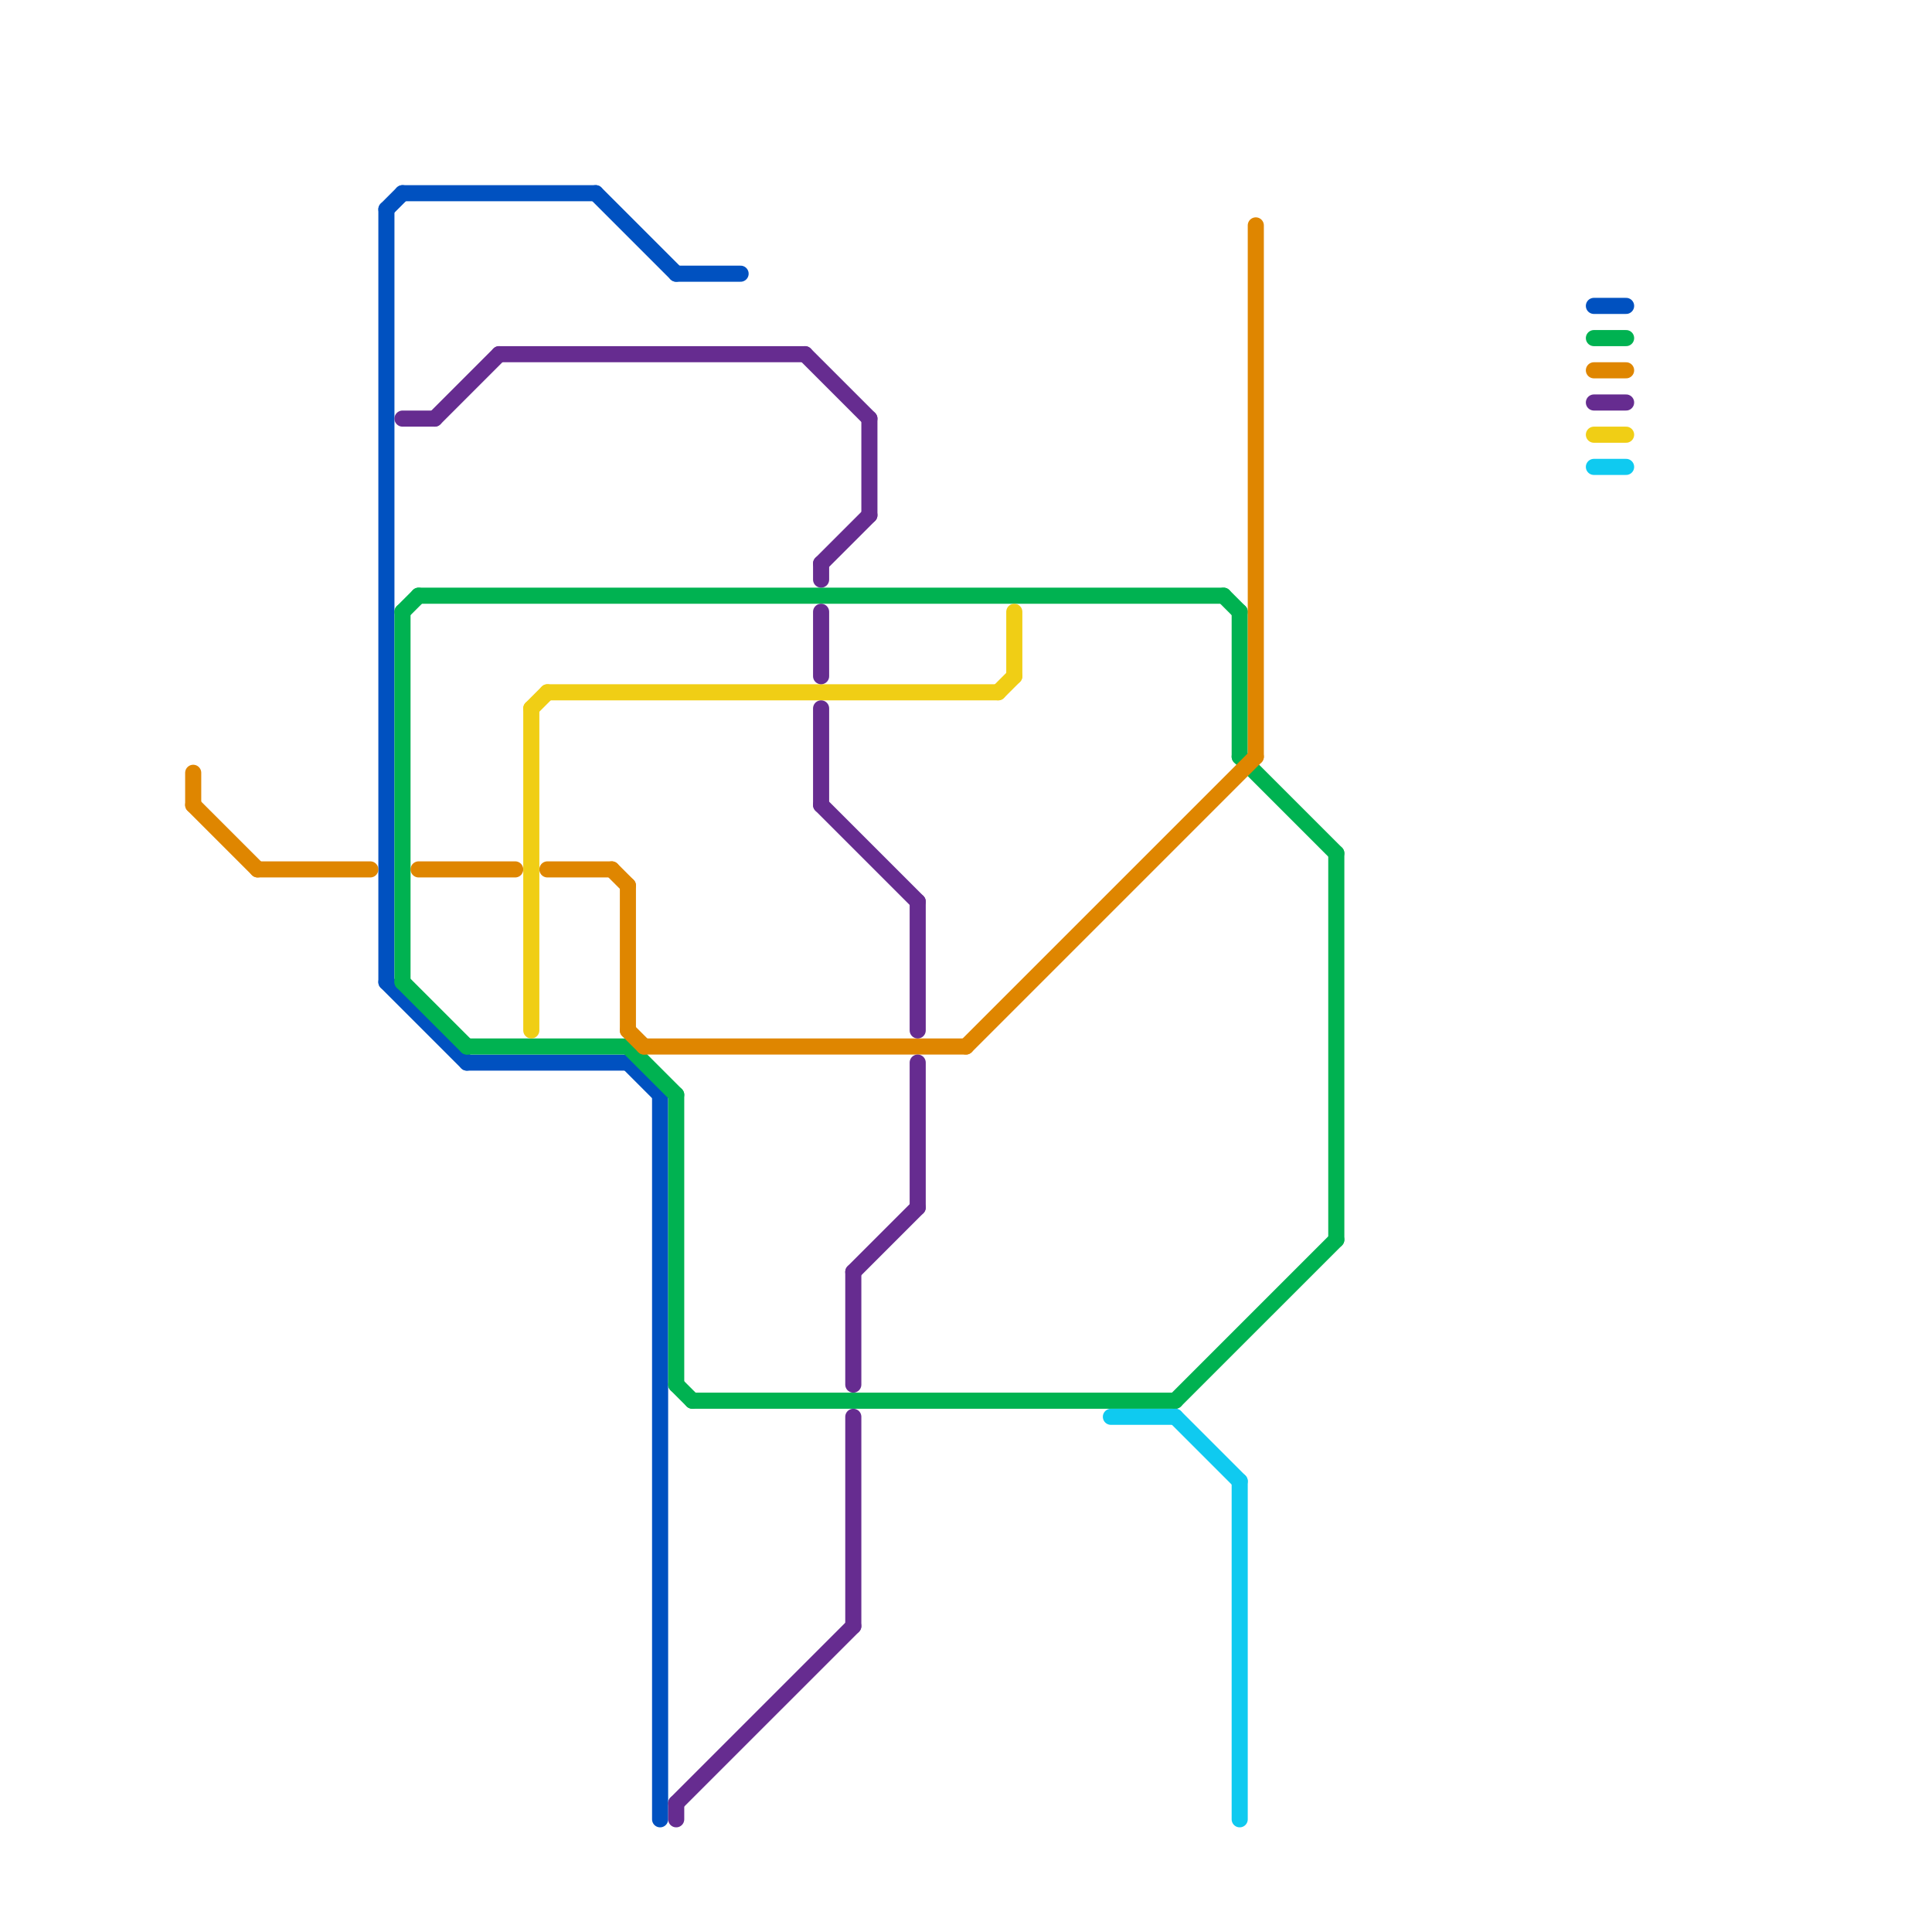 
<svg version="1.1" xmlns="http://www.w3.org/2000/svg" viewBox="0 0 120 120">
<style>text { font: 1px Helvetica; font-weight: 600; white-space: pre; dominant-baseline: central; } line { stroke-width: 1; fill: none; stroke-linecap: round; stroke-linejoin: round; } .c0 { stroke: #0051c0 } .c1 { stroke: #00b251 } .c2 { stroke: #df8600 } .c3 { stroke: #f0ce15 } .c4 { stroke: #662c90 } .c5 { stroke: #0fcaf0 }</style><defs><g id="ct-xf"><circle r="0.5" fill="#fff" stroke="#000" stroke-width="0.2"/></g><g id="ct"><circle r="0.5" fill="#fff" stroke="#000" stroke-width="0.1"/></g></defs><line class="c0" x1="41" y1="68" x2="41" y2="113"/><line class="c0" x1="39" y1="66" x2="41" y2="68"/><line class="c0" x1="29" y1="66" x2="39" y2="66"/><line class="c0" x1="24" y1="13" x2="25" y2="12"/><line class="c0" x1="37" y1="12" x2="42" y2="17"/><line class="c0" x1="25" y1="12" x2="37" y2="12"/><line class="c0" x1="99" y1="19" x2="101" y2="19"/><line class="c0" x1="24" y1="61" x2="29" y2="66"/><line class="c0" x1="24" y1="13" x2="24" y2="61"/><line class="c0" x1="42" y1="17" x2="46" y2="17"/><line class="c1" x1="83" y1="53" x2="83" y2="77"/><line class="c1" x1="73" y1="87" x2="83" y2="77"/><line class="c1" x1="29" y1="65" x2="39" y2="65"/><line class="c1" x1="42" y1="86" x2="43" y2="87"/><line class="c1" x1="26" y1="37" x2="76" y2="37"/><line class="c1" x1="42" y1="68" x2="42" y2="86"/><line class="c1" x1="25" y1="61" x2="29" y2="65"/><line class="c1" x1="25" y1="38" x2="25" y2="61"/><line class="c1" x1="77" y1="38" x2="77" y2="47"/><line class="c1" x1="25" y1="38" x2="26" y2="37"/><line class="c1" x1="77" y1="47" x2="83" y2="53"/><line class="c1" x1="39" y1="65" x2="42" y2="68"/><line class="c1" x1="43" y1="87" x2="73" y2="87"/><line class="c1" x1="99" y1="21" x2="101" y2="21"/><line class="c1" x1="76" y1="37" x2="77" y2="38"/><line class="c2" x1="12" y1="50" x2="16" y2="54"/><line class="c2" x1="40" y1="65" x2="60" y2="65"/><line class="c2" x1="60" y1="65" x2="78" y2="47"/><line class="c2" x1="38" y1="54" x2="39" y2="55"/><line class="c2" x1="39" y1="64" x2="40" y2="65"/><line class="c2" x1="26" y1="54" x2="32" y2="54"/><line class="c2" x1="39" y1="55" x2="39" y2="64"/><line class="c2" x1="99" y1="23" x2="101" y2="23"/><line class="c2" x1="34" y1="54" x2="38" y2="54"/><line class="c2" x1="16" y1="54" x2="23" y2="54"/><line class="c2" x1="12" y1="48" x2="12" y2="50"/><line class="c2" x1="78" y1="14" x2="78" y2="47"/><line class="c3" x1="99" y1="27" x2="101" y2="27"/><line class="c3" x1="62" y1="43" x2="63" y2="42"/><line class="c3" x1="34" y1="43" x2="62" y2="43"/><line class="c3" x1="33" y1="44" x2="33" y2="64"/><line class="c3" x1="63" y1="38" x2="63" y2="42"/><line class="c3" x1="33" y1="44" x2="34" y2="43"/><line class="c4" x1="51" y1="35" x2="51" y2="36"/><line class="c4" x1="51" y1="35" x2="54" y2="32"/><line class="c4" x1="54" y1="26" x2="54" y2="32"/><line class="c4" x1="53" y1="79" x2="53" y2="86"/><line class="c4" x1="50" y1="22" x2="54" y2="26"/><line class="c4" x1="31" y1="22" x2="50" y2="22"/><line class="c4" x1="51" y1="38" x2="51" y2="42"/><line class="c4" x1="42" y1="112" x2="42" y2="113"/><line class="c4" x1="57" y1="66" x2="57" y2="75"/><line class="c4" x1="51" y1="50" x2="57" y2="56"/><line class="c4" x1="42" y1="112" x2="53" y2="101"/><line class="c4" x1="53" y1="79" x2="57" y2="75"/><line class="c4" x1="51" y1="44" x2="51" y2="50"/><line class="c4" x1="25" y1="26" x2="27" y2="26"/><line class="c4" x1="57" y1="56" x2="57" y2="64"/><line class="c4" x1="53" y1="88" x2="53" y2="101"/><line class="c4" x1="99" y1="25" x2="101" y2="25"/><line class="c4" x1="27" y1="26" x2="31" y2="22"/><line class="c5" x1="73" y1="88" x2="77" y2="92"/><line class="c5" x1="77" y1="92" x2="77" y2="113"/><line class="c5" x1="99" y1="29" x2="101" y2="29"/><line class="c5" x1="69" y1="88" x2="73" y2="88"/>
</svg>
